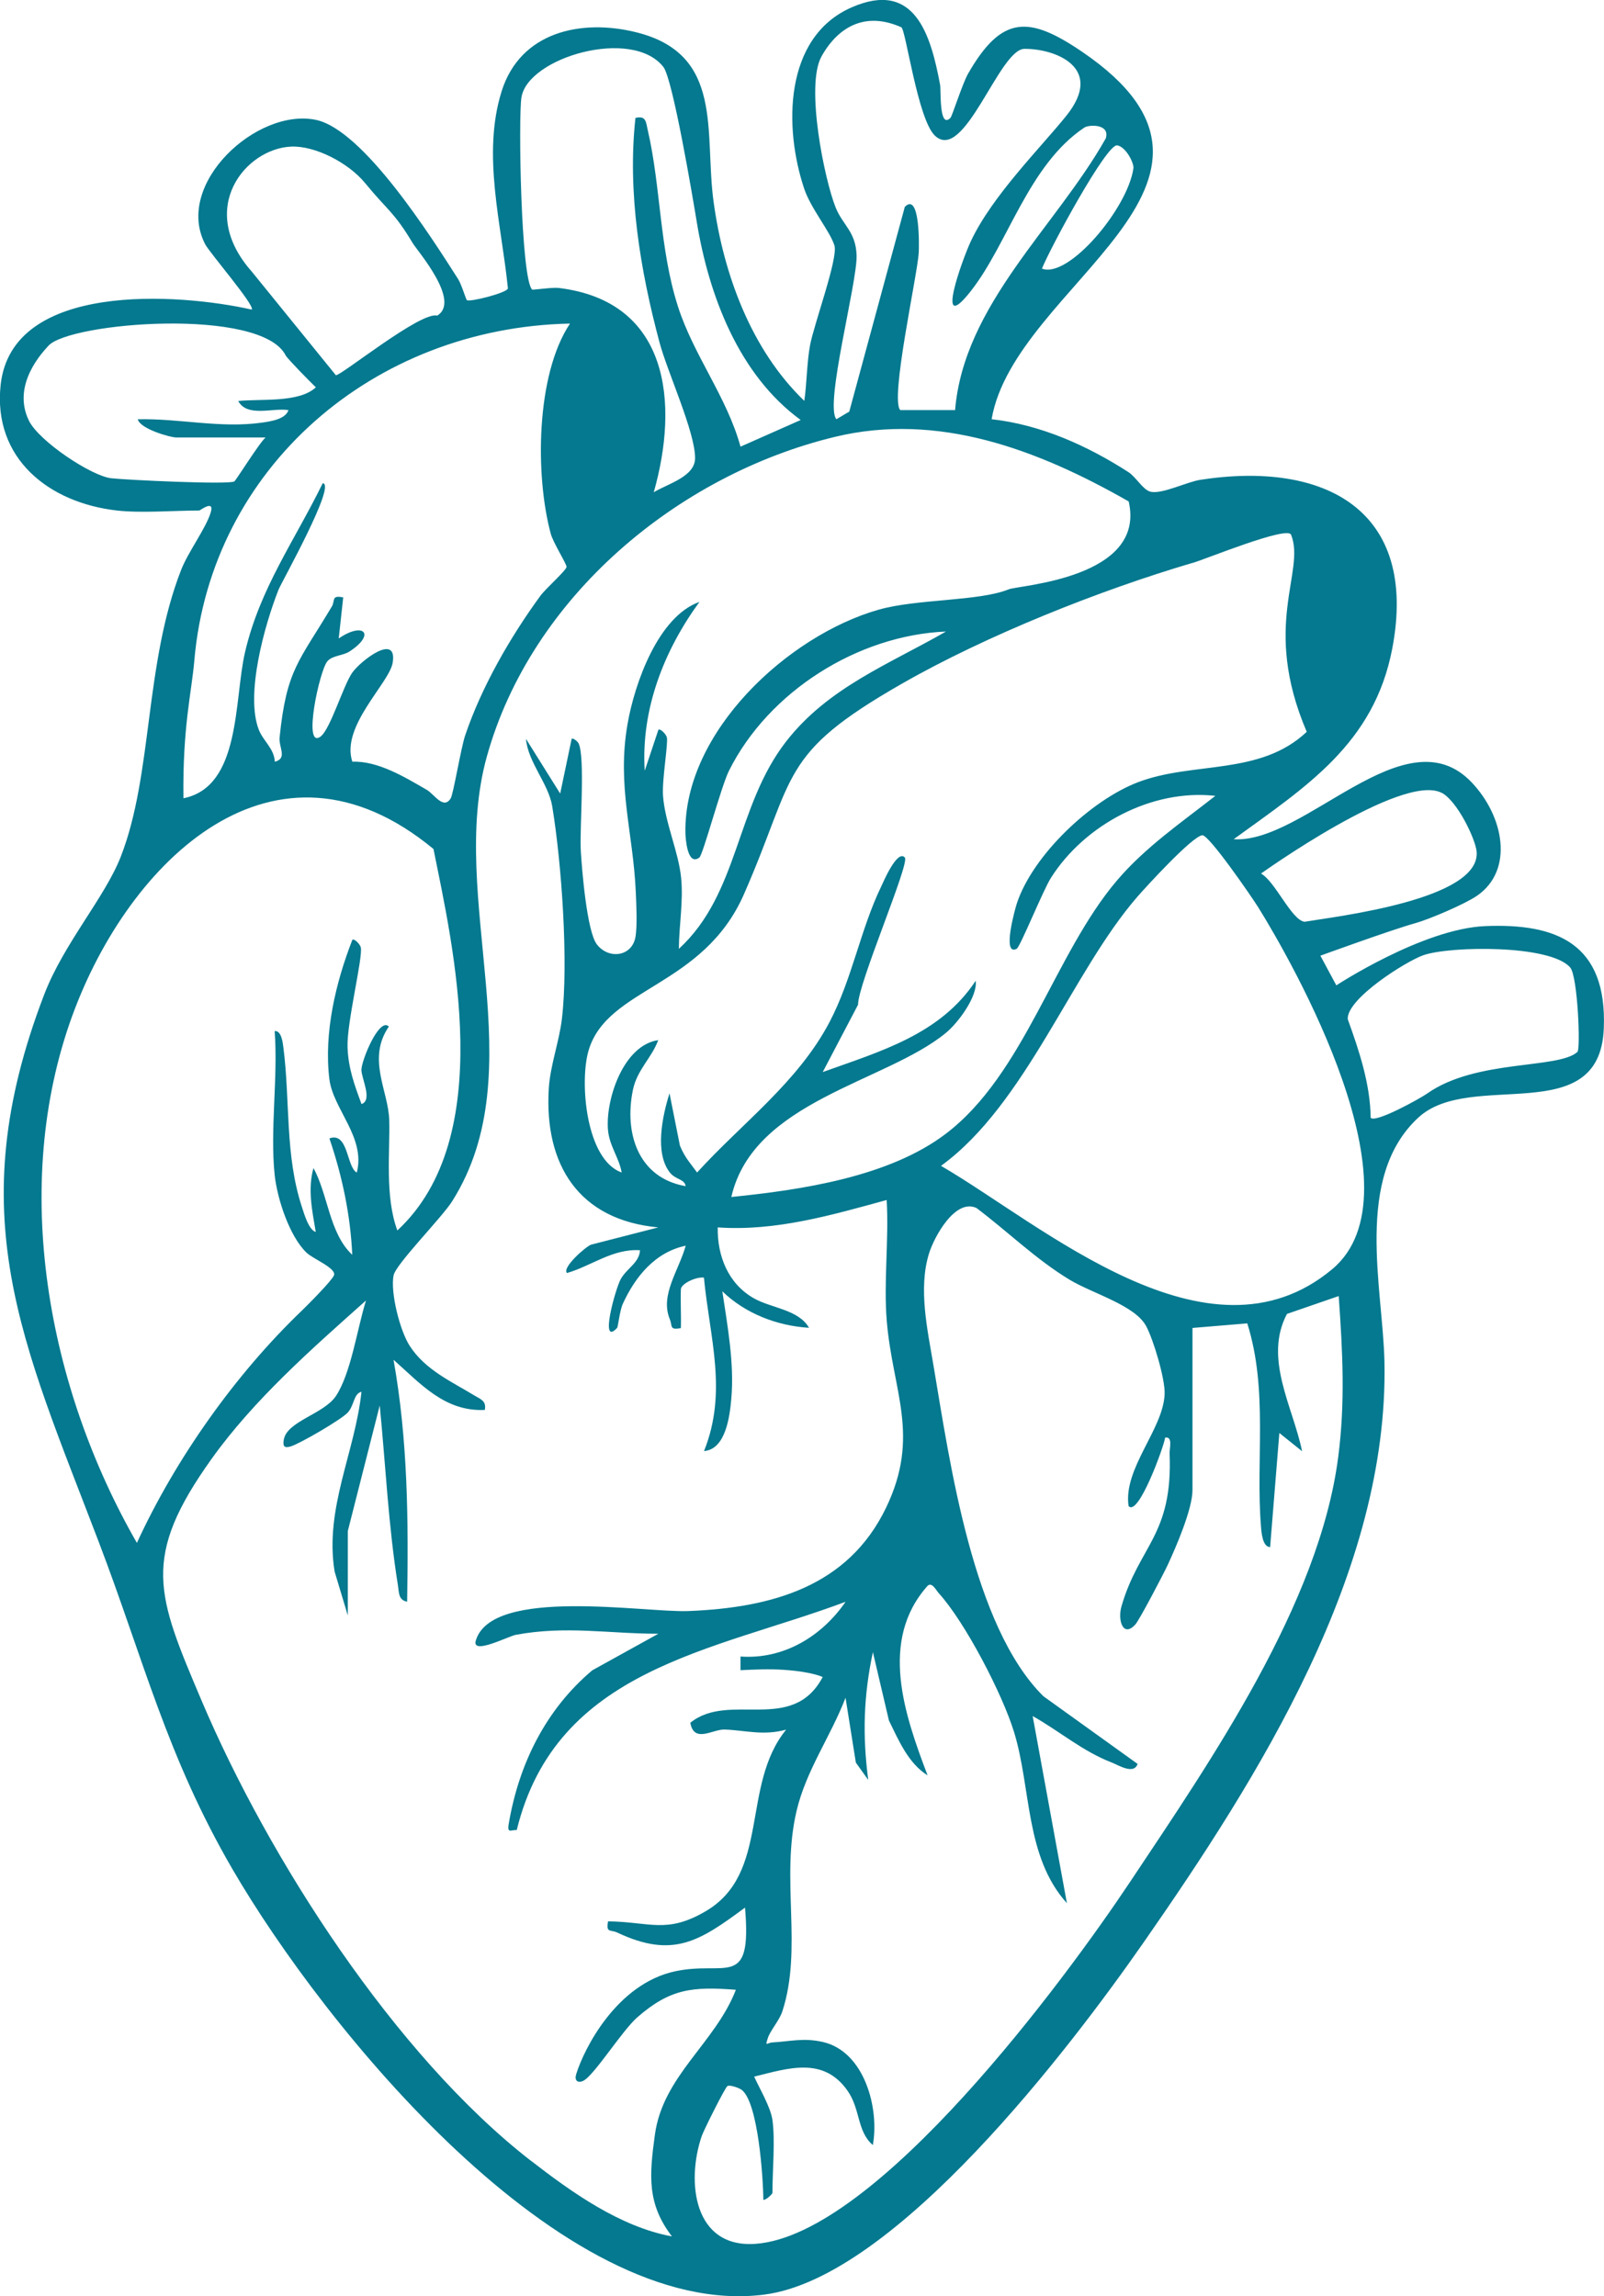 <?xml version="1.0" encoding="UTF-8"?><svg id="Layer_1" xmlns="http://www.w3.org/2000/svg" viewBox="0 0 351.27 502.92"><defs><style>.cls-1{fill:#04798f;}</style></defs><path class="cls-1" d="M315.68,173.62c3.41,1.71,7.42,10.09,7.69,12.85,1.04,10.56-30.65,14.24-37.69,15.42-2.89-.43-6.37-8.79-9.52-10.56,0,0,30.8-22.07,39.51-17.7ZM309.94,202.2c3.09-.86,10.86-4.18,13.51-6,8.15-5.6,5.94-17.45-1.24-24.92-14.51-15.1-36.45,13.53-52.04,12.53,15.92-11.56,30.75-20.92,34.73-41.76,5.78-30.3-14.67-41.15-41.97-36.97-3.08.47-8.55,3.27-11.04,2.6-1.61-.44-3.13-3.22-4.79-4.29-9.02-5.8-19.17-10.37-29.94-11.57,5.03-29.48,61.98-51.69,19.92-80.41-11.72-8-17.69-8.16-25.08,4.74-1.23,2.16-3.48,9.29-3.85,9.66-2.55,2.59-2.05-6.09-2.27-7.22-2.05-10.99-5.54-23.06-19.41-16.96-14.9,6.55-14.79,26.49-10.35,39.72,1.45,4.33,5.68,9.34,6.62,12.43.84,2.76-4.44,17.1-5.33,21.78-.71,3.74-.71,8.37-1.27,12.24-11.64-11.18-17.71-27.78-19.87-43.62-2.07-15.24,2.36-32.3-16.9-37.1-12.15-3.03-25.45-.09-29.52,12.93-4.35,13.88-.01,29.12,1.38,43.17-.19.96-8.33,3.03-8.99,2.56-.2-.15-1.18-3.47-1.91-4.61-5.83-9.13-20.73-32.68-31.13-34.87-12.95-2.73-31.13,14.07-24.26,27.25.97,1.86,11.01,13.51,10.19,14.3-15.93-3.59-52.54-6.22-54.99,16.5-1.74,16.12,10.58,25.83,25.5,27.51,5.31.6,12.42,0,18,0,.17,0,3.43-2.55,2.49.48-1.08,3.47-4.92,8.58-6.47,12.54-8.07,20.71-6.16,44.72-13.21,62.79-3.5,8.97-12.49,19.02-16.78,30.22-18.51,48.26-4.79,75.92,11.99,119.96,9.85,25.84,14.87,46.86,29.31,71.69,19.96,34.31,72.03,98.78,116.42,93.07,28.68-3.69,66.92-53.97,82.98-77.02,25.33-36.38,53.77-81.38,52.82-127.27-.34-16.2-6.73-40.42,7.42-53.5,11.48-10.62,39.67,2.71,40.61-19.44.8-18.78-10.46-23.14-25.95-22.5-13.69.56-32.62,12.98-32.62,12.98l-3.49-6.5s15.48-5.64,20.77-7.12ZM275.45,198.56c7.7,12.37,36.36,62.7,16.28,79.44-27.2,22.67-63.53-9.8-85.65-22.65,18.59-13.53,28.61-42.37,43.01-58.95,1.87-2.15,12.01-13.25,14.21-13.46,1.45-.14,10.88,13.59,12.14,15.62ZM261.15,123.31c2.93-.86,20.78-8.2,21.59-6.19,3.25,8.05-6.57,19.76,3.43,43.17-10.26,9.69-24.91,6.41-36.99,11.05-10.32,3.96-22.99,15.96-26.49,26.51-.34,1.03-3.36,11.68-.04,9.96.76-.4,5.77-12.8,7.49-15.52,7.37-11.66,22.13-19.54,36.02-17.98-7.43,5.83-15.34,11.25-21.51,18.49-13.74,16.12-20.3,42.44-37.53,55.53-12.41,9.43-31.58,12.29-46.96,13.84,4.81-21.07,33.76-25.09,46.95-35.91,2.85-2.34,7.03-8.13,6.56-11.44-7.77,11.77-20.88,15.45-33.5,19.99l7.74-14.75c-.04-4.55,11.38-30.98,10.25-32.24-1.69-1.89-4.82,5.62-5.17,6.32-4.58,9.49-6.38,20.3-11.31,29.69-6.96,13.25-19.17,22.14-29.02,32.98l-1.77-2.37c-.81-1.08-1.48-2.26-1.99-3.52l-2.28-11.46c-1.56,4.96-3.29,13.03.06,17.33,1.27,1.63,3.26,1.41,3.47,3.01-10.39-1.81-13.49-11.6-11.55-21.05.91-4.46,4.11-7.01,5.55-10.94-7.63,1.13-11.49,12.89-11.02,19.47.26,3.67,2.4,6.13,3.02,9.52-7.86-2.76-9.28-19.89-7.25-26.73,4.12-13.9,25.05-13.78,34.02-34.21,11.53-26.25,7.41-30.59,34.78-46.22,18.32-10.46,43.06-20.34,63.44-26.35ZM244.65,31.83c2.03.38,3.71,4,3.57,5-1.23,8.82-14.26,24.28-20.04,22,1.97-4.83,14.2-27.42,16.48-26.99ZM187.59,55.93c-.17-5.21-3.01-6.57-4.59-10.49-2.45-6.11-6.66-26.65-3.1-33.07,1.27-2.29,6.61-11.24,17.48-6.4.98.44,3.57,20.08,7.34,23.72,6.45,6.21,14.08-18.94,19.62-18.99,6.6-.06,17.72,4.02,9.18,14.66-5.56,6.92-16.19,17.46-20.89,27.43-1.87,3.96-8.08,21.23-.03,10.97,8.17-10.4,12.62-27.64,24.87-35.82.99-.66,5.68-.86,4.69,2.37-10.93,19.4-31.07,36.37-33,59.51h-12c-2.31-2.29,3.72-29.41,4.04-34.45.07-1.1.36-13.48-3.05-10.06l-12.16,44.84-2.82,1.67c-2.66-3.06,4.61-29.98,4.42-35.89ZM114.2,21.33c1.36-8.74,24.21-15.43,31.08-6.66,2.06,2.63,6.43,28.59,7.29,33.84,2.66,16.24,9.23,33.6,22.78,43.48l-13.18,5.84c-3-10.92-10.31-20.05-13.73-30.79-4.04-12.7-3.71-26.09-6.57-38.47-.43-1.85-.35-3.31-2.71-2.74-1.79,16.33,1.04,33.34,5.28,49.21,1.74,6.49,7.83,19.65,7.78,25.34-.04,4.05-6.04,5.59-9.05,7.44,5.55-19.55,3.42-41.82-20.81-44.75-1.38-.17-5.7.47-5.82.36-2.47-2.34-3.04-37.62-2.35-42.09ZM79.94,40.08c5.09,6.2,6.27,6.22,10.45,13.18,1.01,1.69,10.64,12.71,5.35,15.87-3.58-1.01-21.16,13.26-22.19,13.05l-18.4-22.68c-12.27-13.85-1.35-26.97,8.62-27.39,5.25-.22,12.53,3.54,16.17,7.97ZM24.34,104.75c-4.39-.53-15.79-8.11-18-12.6-3.96-8.06,3.38-15.4,4.23-16.38,4.5-5.19,46.83-8.59,52.03,2.15.63.92,5.14,5.55,6.57,6.91-3.66,3.45-12.08,2.48-17,3,1.96,3.65,7.64,1.43,11,2-.66,2.02-3.99,2.47-5.76,2.73-9.15,1.3-18.11-.94-27.24-.73.48,2.08,7.05,3.99,8.5,3.99h19.5c-1.21.92-6.49,9.41-6.86,9.63-1.26.73-23.68-.31-26.96-.71ZM42.56,144.63c3.65-42.11,39.18-72.88,82.27-73.76-7.5,11.23-7.65,33.33-4.22,46.02.56,2.07,3.56,6.72,3.46,7.3-.14.81-4.58,4.74-5.73,6.31-6.61,9.06-12.85,19.89-16.46,30.54-.95,2.8-2.58,12.84-3.18,13.82-1.58,2.57-3.63-.94-5.21-1.85-4.84-2.8-10.68-6.38-16.33-6.18-2.59-7.76,8.13-17.22,8.84-21.7,1.05-6.6-6.97-.46-8.85,2.19-1.98,2.8-4.81,12.47-6.98,14.03-3.92,2.8-.21-14.46,1.51-16.5,1.11-1.31,3.41-1.22,4.85-2.15,5.87-3.82,3.07-6.6-2.35-2.86l.98-8.99c-2.67-.56-1.72.69-2.48,1.97-7.21,12.12-9.92,13.73-11.45,28.69-.22,2.19,1.79,4.59-1.05,5.33-.11-2.85-2.56-4.58-3.5-7-3-7.71,1.25-22.91,4.31-30.67.65-1.64,12.78-23.2,9.68-23.33-6.16,12.6-13.76,23.03-17.01,37-2.44,10.48-.85,29.48-13.49,32-.2-15.6,1.77-23.06,2.39-30.19ZM15.87,222.37c12.31-33.74,44.25-65.21,79.06-36.42,4.19,20.92,14.14,63.12-7.91,83.55-2.77-7.43-1.59-17.24-1.78-24.17-.18-6.45-4.95-13.39-.08-20.49-2.11-2.13-6,7.41-6.01,9.48,0,1.92,2.52,6.64.02,7.5-1.56-4.24-2.89-7.8-3.06-12.45-.2-5.33,3.41-19.71,2.9-21.87-.17-.72-1.42-1.98-1.84-1.67-3.65,9.36-6.27,20.38-5.04,30.52.8,6.56,7.99,12.76,6.01,20.47-2.26-1.19-1.84-9.01-6-7.48,2.79,8.18,4.62,16.82,5,25.49-5.05-4.72-5.28-13.18-8.49-18.99-1.31,4.6-.27,9.43.5,13.99-1.55-.44-2.56-4.03-3.03-5.46-3.75-11.4-2.55-23.2-4.06-34.95-.13-1.01-.42-3.75-1.91-3.59.77,10.08-1.04,21.6,0,31.5.54,5.13,3.19,13.37,6.97,17.03,1.39,1.35,6.62,3.43,6.02,4.96-.47,1.19-5.68,6.43-7.02,7.72-14.53,13.92-27.62,32.37-36.14,50.89-19.51-33.96-27.81-78.03-14.12-115.55ZM116.26,473.26c-29.76-23.13-57.44-66.16-72.15-100.87-9.82-23.17-13.26-31.19,2.24-52.88,9.27-12.97,21.96-24.12,33.81-34.68-1.88,5.91-3.27,15.9-6.58,20.91-2.61,3.96-10.74,5.53-11.43,9.58-.24,1.38.04,1.92,1.49,1.49,1.98-.58,11.18-5.92,12.55-7.46,1.4-1.57,1.25-4.12,2.97-4.52-1.4,13.27-8.14,25.57-5.88,39.39l2.89,9.61v-18.5l6.99-27.5c1.29,13.12,1.9,26.48,4,39.5.24,1.49.05,3.09,2,3.49.3-17.75.16-35.5-2.98-53,5.89,5.21,11.22,11.41,19.99,10.99.4-2.02-.97-2.36-2.31-3.18-4.97-3.04-10.72-5.56-14.14-10.86-2.13-3.3-4.26-11.65-3.53-15.42.47-2.45,10.52-12.6,12.81-16.21,18.23-28.82-1.06-66.27,7.62-97.45,9.74-35,41.86-61.71,76.24-70.01,22.54-5.44,44.34,2.73,64.32,14.15,3.89,16.85-24.05,18.34-26.25,19.24-6.55,2.66-20.12,2.07-28.53,4.47-19.85,5.66-42.62,26.74-42.3,48.77.01,1.02.36,7.53,3.06,5.51.8-.6,4.76-15.57,6.49-19.02,8.66-17.33,28.18-29.67,47.52-30.48-12.51,7.18-25.78,12.24-34.97,24.03-11.13,14.28-10.29,33.31-23.53,45.47.03-5.11,1-10.3.5-15.49-.56-5.8-3.52-12.04-3.97-18.02-.26-3.42,1.16-11.47.84-12.81-.17-.71-1.43-1.98-1.85-1.67l-3,8.99c-.84-13.42,4.19-26.3,11.99-36.99-9.02,3.18-14.2,17.82-15.75,26.74-2.36,13.55,1.23,23.8,1.8,36.7.12,2.7.37,7.61-.08,10.02-.8,4.28-5.92,4.88-8.46,1.52-2.15-2.85-3.25-16.23-3.5-20.5-.28-4.93,1.01-20.46-.49-23.51-.22-.44-1.25-1.25-1.51-.98l-2.51,11.99-7.5-11.99c.47,5.19,4.93,9.8,5.75,14.74,2.07,12.51,3.6,34.25,2.12,46.64-.57,4.83-2.56,10.25-2.86,15.13-1.06,16.84,6.61,28.89,23.97,30.5l-14.71,3.78c-1.21.44-6.45,5.07-5.28,6.21,5.39-1.56,10.02-5.38,15.99-4.99-.14,2.73-2.84,3.91-4.2,6.29-1.15,2.01-4.78,15.01-.8,10.71.18-.2.57-3.82,1.24-5.27,2.7-5.91,7.06-11.32,13.77-12.72-1.5,5.41-5.66,10.79-3.5,16.05.65,1.59-.13,2.46,2.44,2,.09-2.82-.11-5.68,0-8.51.05-1.21,3.3-2.78,5.05-2.55,1.26,13.22,5.23,24.98.02,37.99,4.81-.39,5.65-7.78,5.98-11.51.68-7.67-.84-15.91-1.97-23.48,5.04,4.87,11.96,7.56,18.99,7.99-2.34-4.03-8.2-4.27-12.05-6.44-5.63-3.18-8.05-9.22-7.95-15.55,12.68.89,24.94-2.69,37-6,.52,8.62-.69,17.94.02,26.48,1.28,15.41,7.43,25.14-.14,40.89-8.33,17.33-25.07,21.94-43.33,22.66-9.54.38-43.06-5.36-46.53,6.48-.95,3.23,7.16-.97,8.74-1.27,11.02-2.05,20.24-.25,31.24-.24l-14.47,8.01c-10.24,8.62-16.12,20.63-18.31,33.71-.36,2.12.58,1.18,1.77,1.27,8.7-35.45,43.02-39.12,72.01-49.99-5.21,7.58-13.57,12.66-23.01,11.99v2.99c3.11-.15,6.3-.29,9.42-.08,6.26.41,8.58,1.58,8.58,1.58-6.66,12.56-20.49,3.1-28.99,10.02.81,4.57,4.92,1.39,7.49,1.48,4.42.14,8.51,1.42,13.5.02-10,12.28-3.36,31.47-17.68,39.81-8.52,4.96-12.1,2.3-21.32,2.18-.49,2.62.51,1.76,1.99,2.45,12.24,5.78,18.05,1.9,28-5.46,1.54,18.07-4.15,11.55-15.31,13.95-12.79,2.76-19.94,16.92-21.67,22.56-.39,1.26.24,2,1.47,1.47,2.37-1.01,8.5-10.98,11.99-14.01,7.17-6.23,12.04-6.7,21.52-5.97-4.53,11.69-15.97,18.8-17.74,31.75-1.22,8.93-1.75,15.11,3.74,22.27-11.32-2.09-21.91-9.61-30.9-16.59ZM293.05,319.22c-4.18,32.11-27.76,66.21-45.52,92.89-14.41,21.65-55.53,77.35-82.01,79.34-13.64,1.03-15.27-13.61-11.84-23.61.47-1.36,5.1-10.59,5.61-10.93.53-.36,2.64.42,3.18.85,3.56,2.86,4.66,19.1,4.7,24.06.64.07,1.99-1.33,1.99-1.5,0-4.79.63-11.57,0-16-.4-2.82-2.79-6.81-4-9.49,7.55-1.87,15.16-4.42,20.43,3.06,2.88,4.09,2.06,8.95,5.56,11.93,1.46-8.03-1.81-20.46-10.92-22.57-4.22-.98-7.13-.13-11.07.09-1.22.07-1.68,1.09-.99-1,.56-1.68,2.52-3.81,3.17-5.83,4.48-13.82-.42-28.94,3.11-43.89,2.1-8.93,7.5-16.34,10.72-24.78l2.26,14.22,2.71,3.78c-1.28-9.76-1.03-18.36,1.02-27.99l3.51,14.98c2.13,4.33,4.21,9.34,8.47,12.02-5.02-13.22-10.73-29.51.01-41.53.95-.88,1.86.99,2.42,1.61,5.79,6.35,14,22.19,16.52,30.48,3.78,12.42,2.38,27.25,11.56,37.44l-7.5-40.99c5.86,3.29,10.92,7.71,17.31,10.17,1.43.55,4.85,2.75,5.67.31l-20.64-14.83c-15.44-15.3-20.43-50.91-24.06-72.44-1.32-7.84-3.34-16.77-1.01-24.43,1.15-3.78,5.79-12.21,10.42-10.06,6.82,5.13,13.05,11.27,20.38,15.7,5.09,3.07,14.34,5.58,16.8,10.2,1.61,3.03,4.13,11.5,4.03,14.78-.23,7.72-9.1,16.32-7.9,24.59,2.14,2.54,7.85-13.35,8.01-14.99,1.74-.24.93,2.27.98,3.48.72,17.99-6.68,20.14-10.54,33.48-.88,3.04.33,6.93,3.02,4,.9-.98,6.12-10.97,7.05-12.95,1.87-4,5.48-12.37,5.48-16.52v-35.5l12-1c4.6,14.66,1.82,29.82,3,44.51.09,1.16.31,4.48,2,4.49l2.02-24.99,4.98,3.99c-1.98-9.7-8.48-20.32-3.31-30.07l11.33-3.91c.86,12.14,1.46,23.22-.12,35.37ZM345.46,230.39c-4.2,3.82-22.18,1.53-32.93,9.13-1.53,1.08-11.32,6.52-12.36,5.3-.08-7.36-2.52-14.69-5.02-21.59-.28-4.48,12.84-12.74,16.6-14.03,5.94-2.03,27.82-2.31,32.12,2.71,1.66,1.93,2.28,17.84,1.59,18.47Z"/></svg>